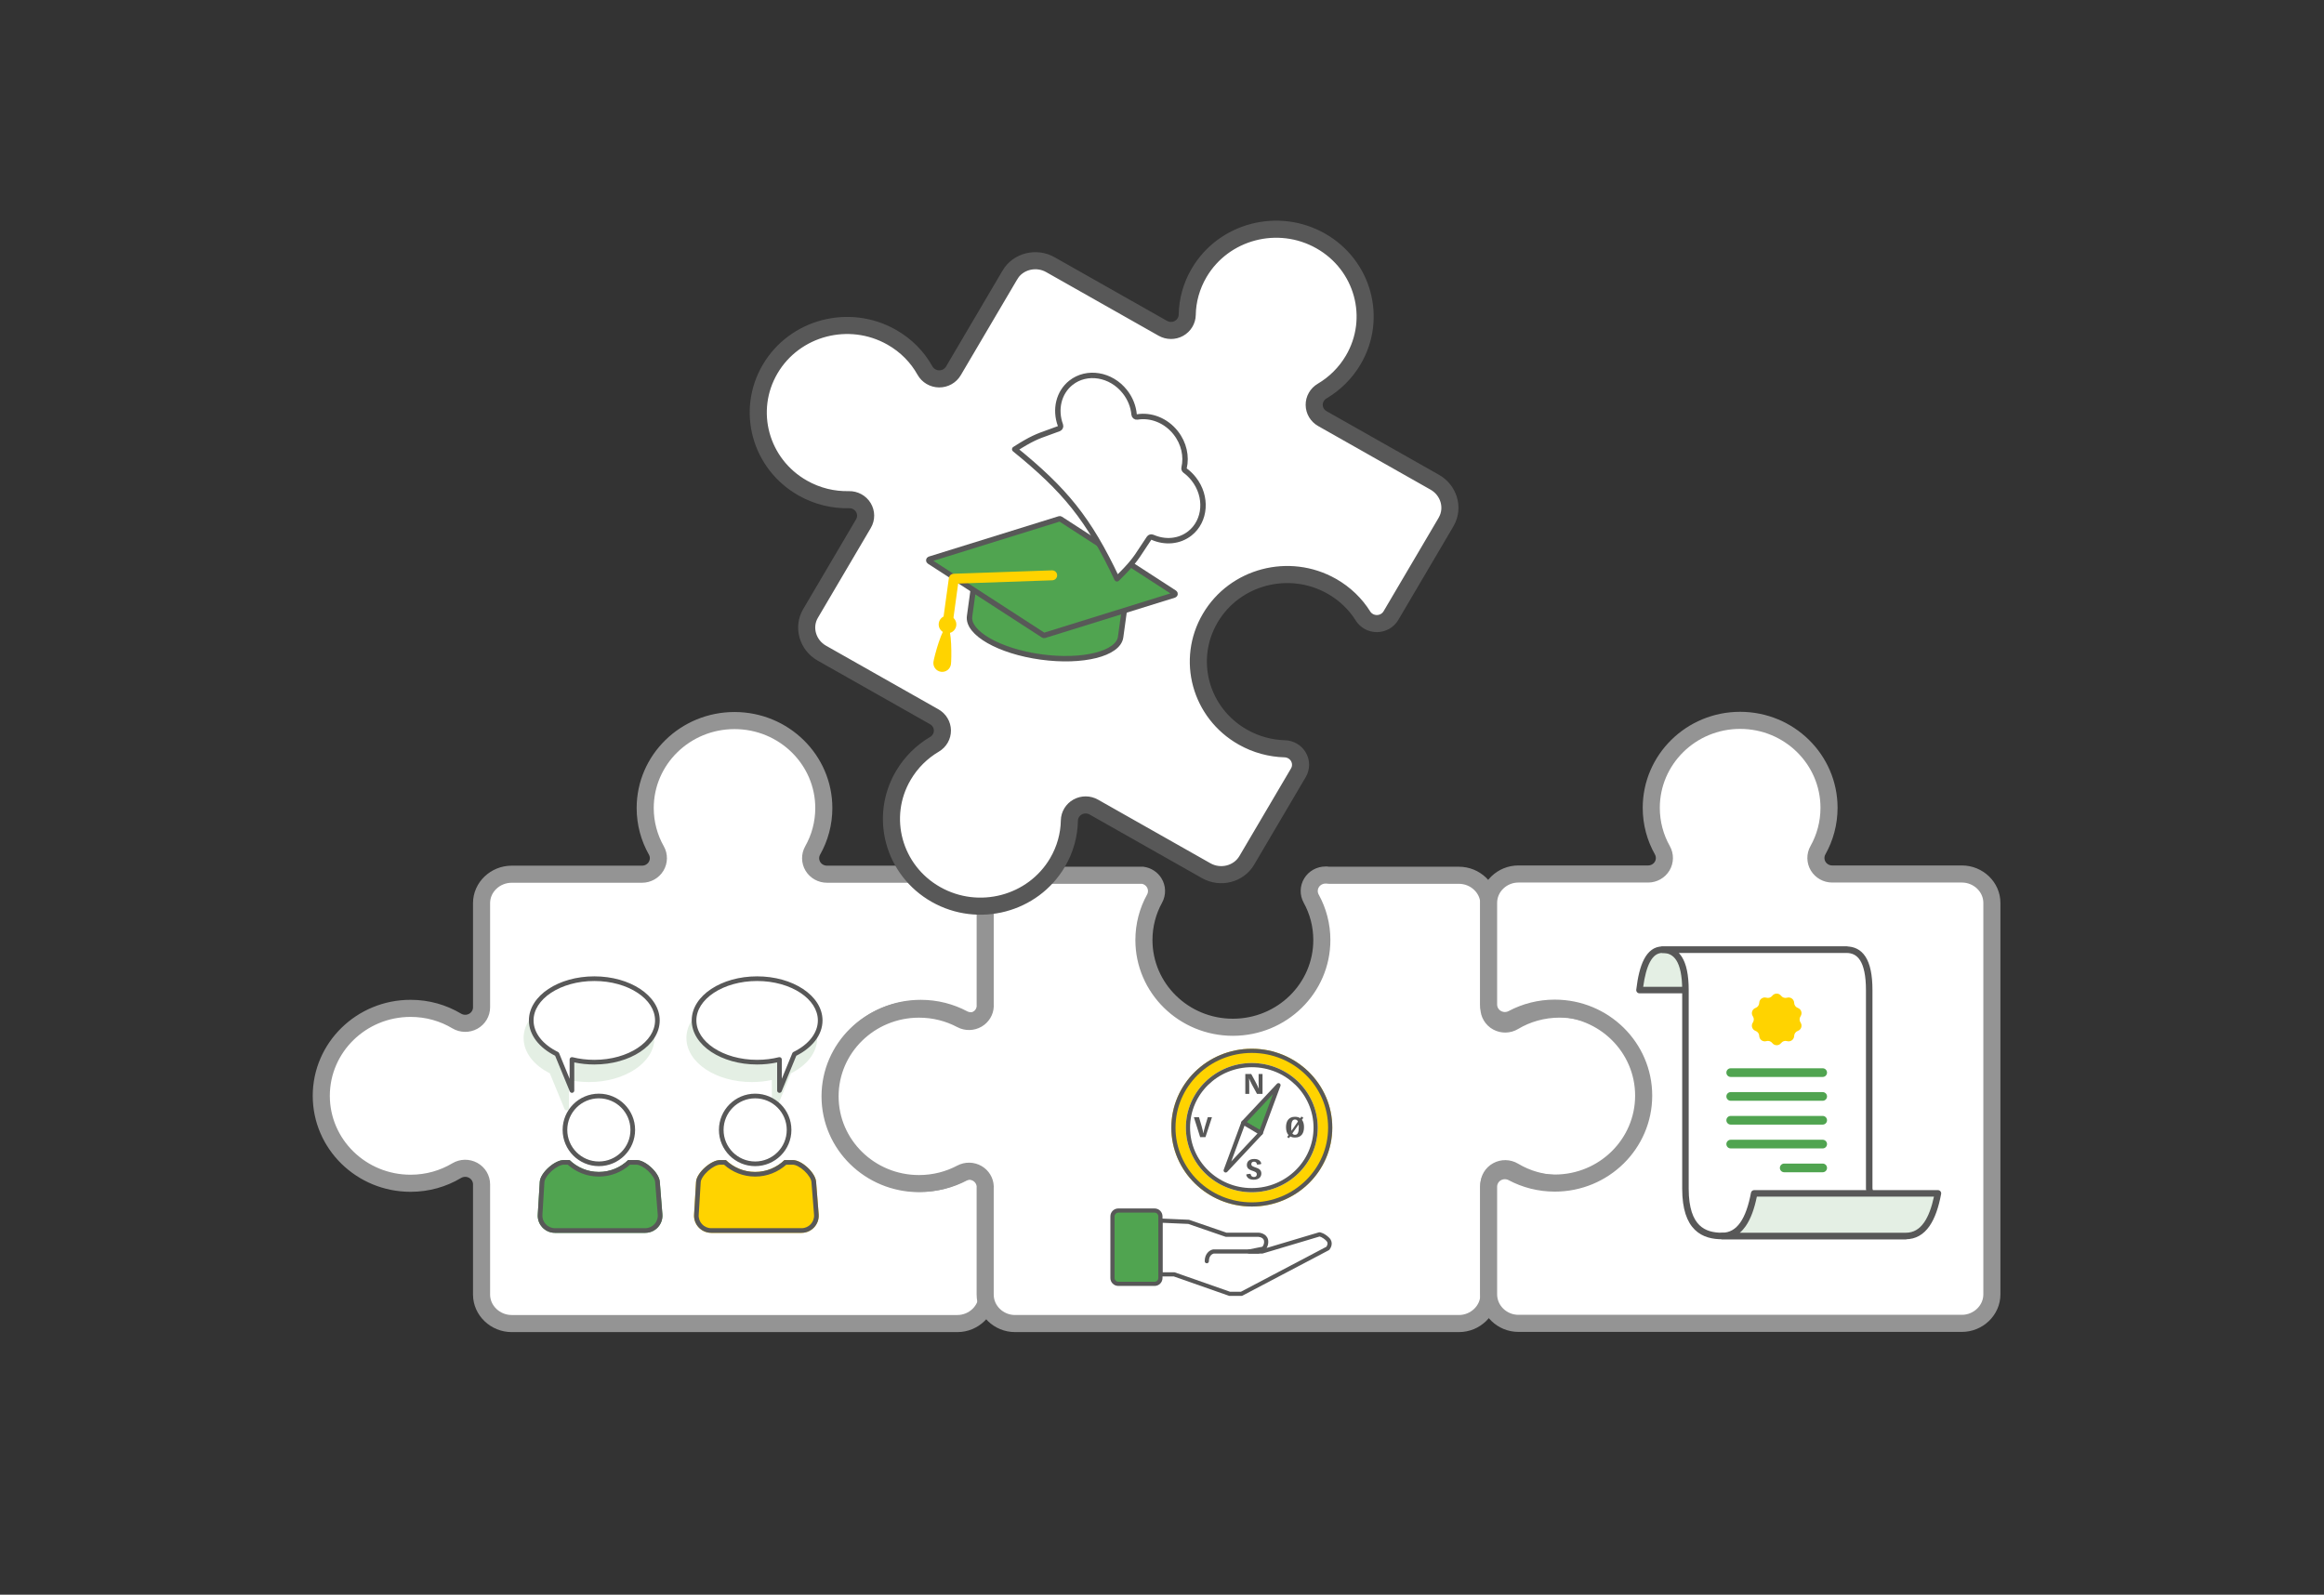 <svg width="408" height="280" viewBox="0 0 408 280" fill="none" xmlns="http://www.w3.org/2000/svg">
<rect x="0" y="0" width="408" height="280" fill="#333333" stroke="none"/>
<path d="M72.085 177.049C75.057 177.049 77.822 177.858 80.178 179.265C81.065 179.794 82.174 179.815 83.08 179.316C83.985 178.818 84.542 177.88 84.542 176.864V158.572C84.542 155.757 86.958 153.494 89.833 153.494H112.714C113.73 153.494 114.671 152.968 115.187 152.111C115.704 151.254 115.72 150.192 115.228 149.321C113.981 147.115 113.271 144.571 113.271 141.875C113.271 133.394 120.292 126.516 128.952 126.516C137.61 126.516 144.628 133.396 144.628 141.877C144.628 144.573 143.919 147.117 142.671 149.321C142.179 150.192 142.193 151.254 142.709 152.111C143.226 152.968 144.167 153.492 145.185 153.492H168.066C170.941 153.492 173.326 155.757 173.326 158.57V176.412C173.326 177.402 172.793 178.319 171.926 178.827C171.058 179.335 169.981 179.359 169.092 178.888C166.876 177.716 164.341 177.049 161.648 177.051C152.988 177.049 145.969 183.927 145.969 192.405C145.969 200.887 152.988 207.762 161.648 207.76C164.343 207.76 166.879 207.093 169.092 205.92C169.983 205.45 171.058 205.471 171.928 205.979C172.796 206.484 173.326 207.404 173.326 208.394V227.294C173.326 230.109 170.941 232.391 168.066 232.391H89.833C86.958 232.391 84.542 230.109 84.542 227.294V207.945C84.542 206.929 83.983 205.991 83.077 205.492C82.174 204.994 81.063 205.012 80.176 205.541C77.82 206.948 75.055 207.758 72.082 207.758C63.422 207.76 56.404 200.884 56.404 192.403C56.408 183.924 63.424 177.046 72.085 177.049Z" fill="white" stroke="#949494" stroke-width="3"/>
<g clip-path="url(#clip0)">
<path d="M103.408 189.578C109.524 189.578 114.482 186.297 114.482 182.249C114.482 178.201 109.524 174.919 103.408 174.919C97.292 174.919 92.334 178.201 92.334 182.249C92.334 184.672 94.111 186.821 96.85 188.156C97.586 189.972 98.777 192.856 99.483 194.556V189.105C100.703 189.411 102.026 189.578 103.408 189.578Z" fill="#E4EFE4"/>
<path fill-rule="evenodd" clip-rule="evenodd" d="M95.803 177.407C93.872 178.685 92.743 180.405 92.743 182.249C92.743 184.455 94.366 186.49 97.029 187.788C97.12 187.832 97.191 187.908 97.229 188.002C97.731 189.241 98.446 190.98 99.074 192.499V189.105C99.074 188.979 99.132 188.86 99.231 188.782C99.331 188.705 99.46 188.677 99.582 188.708C100.769 189.006 102.059 189.169 103.408 189.169C106.397 189.169 109.085 188.367 111.013 187.091C112.944 185.812 114.073 184.092 114.073 182.249C114.073 180.405 112.944 178.685 111.013 177.407C109.085 176.131 106.397 175.328 103.408 175.328C100.419 175.328 97.731 176.131 95.803 177.407ZM95.352 176.725C97.432 175.348 100.281 174.51 103.408 174.51C106.535 174.51 109.384 175.348 111.464 176.725C113.541 178.1 114.891 180.044 114.891 182.249C114.891 184.453 113.541 186.398 111.464 187.773C109.384 189.149 106.535 189.987 103.408 189.987C102.182 189.987 101.001 189.859 99.892 189.62V194.556C99.892 194.751 99.754 194.919 99.563 194.957C99.371 194.995 99.18 194.893 99.105 194.712C98.418 193.057 97.269 190.276 96.53 188.453C93.792 187.076 91.925 184.846 91.925 182.249C91.925 180.044 93.275 178.1 95.352 176.725Z" fill="#E4EFE4"/>
<path d="M131.99 189.578C125.874 189.578 120.916 186.297 120.916 182.249C120.916 178.201 125.874 174.919 131.99 174.919C138.106 174.919 143.063 178.201 143.063 182.249C143.063 184.672 141.286 186.821 138.547 188.156C137.812 189.972 136.62 192.856 135.915 194.556V189.105C134.695 189.411 133.372 189.578 131.99 189.578Z" fill="#E4EFE4"/>
<path fill-rule="evenodd" clip-rule="evenodd" d="M139.595 177.407C141.526 178.685 142.655 180.405 142.655 182.249C142.655 184.455 141.032 186.49 138.369 187.788C138.278 187.832 138.207 187.908 138.169 188.002C137.667 189.241 136.952 190.98 136.324 192.499V189.105C136.324 188.979 136.266 188.86 136.167 188.782C136.067 188.705 135.938 188.677 135.816 188.708C134.629 189.006 133.339 189.169 131.99 189.169C129.001 189.169 126.313 188.367 124.385 187.091C122.454 185.812 121.325 184.092 121.325 182.249C121.325 180.405 122.454 178.685 124.385 177.407C126.313 176.131 129.001 175.328 131.99 175.328C134.979 175.328 137.666 176.131 139.595 177.407ZM140.046 176.725C137.966 175.348 135.117 174.51 131.99 174.51C128.863 174.51 126.014 175.348 123.934 176.725C121.857 178.1 120.507 180.044 120.507 182.249C120.507 184.453 121.857 186.398 123.934 187.773C126.014 189.149 128.863 189.987 131.99 189.987C133.216 189.987 134.397 189.859 135.506 189.62V194.556C135.506 194.751 135.644 194.919 135.835 194.957C136.027 194.995 136.218 194.893 136.293 194.712C136.98 193.057 138.128 190.276 138.868 188.453C141.606 187.076 143.473 184.846 143.473 182.249C143.473 180.044 142.123 178.1 140.046 176.725Z" fill="#E4EFE4"/>
<path d="M99.996 203.681H98.956C97.382 203.681 94.886 205.904 94.763 207.472L94.414 213.212C94.276 214.965 95.662 216.463 97.42 216.463H113.282C115.04 216.463 116.425 214.965 116.288 213.212L115.831 207.472C115.708 205.904 113.319 203.681 111.746 203.681H110.276C108.947 204.972 107.134 205.766 105.136 205.766C103.137 205.766 101.324 204.972 99.996 203.681Z" fill="#50A450"/>
<path fill-rule="evenodd" clip-rule="evenodd" d="M115.831 207.472C115.708 205.904 113.319 203.681 111.746 203.681H110.276C108.947 204.972 107.134 205.766 105.136 205.766C103.137 205.766 101.324 204.972 99.996 203.681H98.956C97.382 203.681 94.886 205.904 94.763 207.472L94.414 213.212C94.276 214.965 95.662 216.463 97.42 216.463H113.282C115.04 216.463 116.425 214.965 116.288 213.212L115.831 207.472ZM115.472 213.276L115.016 207.536C114.999 207.321 114.895 207.016 114.667 206.649C114.445 206.291 114.135 205.921 113.776 205.587C113.416 205.254 113.026 204.972 112.653 204.778C112.271 204.579 111.96 204.499 111.746 204.499H110.598C109.149 205.795 107.234 206.584 105.136 206.584C103.038 206.584 101.123 205.795 99.674 204.499H98.956C98.74 204.499 98.42 204.58 98.025 204.781C97.641 204.977 97.236 205.261 96.862 205.596C96.489 205.932 96.167 206.302 95.937 206.66C95.703 207.025 95.597 207.324 95.579 207.53L95.23 213.269L95.23 213.276C95.129 214.553 96.139 215.645 97.42 215.645H113.282C114.563 215.645 115.573 214.553 115.472 213.276Z" fill="#585858"/>
<path d="M111.498 198.39C111.498 201.904 108.65 204.752 105.136 204.752C101.623 204.752 98.774 201.904 98.774 198.39C98.774 194.877 101.623 192.028 105.136 192.028C108.65 192.028 111.498 194.877 111.498 198.39Z" fill="white"/>
<path fill-rule="evenodd" clip-rule="evenodd" d="M105.136 203.934C108.198 203.934 110.681 201.452 110.681 198.39C110.681 195.328 108.198 192.846 105.136 192.846C102.074 192.846 99.592 195.328 99.592 198.39C99.592 201.452 102.074 203.934 105.136 203.934ZM105.136 204.752C108.65 204.752 111.498 201.904 111.498 198.39C111.498 194.877 108.65 192.028 105.136 192.028C101.623 192.028 98.774 194.877 98.774 198.39C98.774 201.904 101.623 204.752 105.136 204.752Z" fill="#585858"/>
<path d="M127.436 203.681H126.396C124.822 203.681 122.326 205.904 122.203 207.472L121.854 213.212C121.716 214.965 123.102 216.463 124.86 216.463H140.722C142.48 216.463 143.865 214.965 143.727 213.212L143.271 207.472C143.148 205.904 140.759 203.681 139.186 203.681H137.716C136.387 204.972 134.574 205.766 132.576 205.766C130.577 205.766 128.764 204.972 127.436 203.681Z" fill="#FFD300"/>
<path fill-rule="evenodd" clip-rule="evenodd" d="M143.271 207.472C143.148 205.904 140.759 203.681 139.186 203.681H137.716C136.387 204.972 134.574 205.766 132.576 205.766C130.577 205.766 128.764 204.972 127.436 203.681H126.396C124.822 203.681 122.326 205.904 122.203 207.472L121.854 213.212C121.716 214.965 123.102 216.463 124.86 216.463H140.722C142.48 216.463 143.865 214.965 143.727 213.212L143.271 207.472ZM142.912 213.276L142.456 207.536C142.439 207.321 142.335 207.016 142.107 206.649C141.885 206.291 141.575 205.921 141.216 205.587C140.856 205.254 140.466 204.972 140.093 204.778C139.711 204.579 139.4 204.499 139.186 204.499H138.038C136.589 205.795 134.674 206.584 132.576 206.584C130.478 206.584 128.563 205.795 127.114 204.499H126.396C126.18 204.499 125.86 204.58 125.465 204.781C125.081 204.977 124.675 205.261 124.302 205.596C123.929 205.932 123.607 206.302 123.377 206.66C123.143 207.025 123.037 207.324 123.019 207.53L122.67 213.269L122.669 213.276C122.569 214.553 123.579 215.645 124.86 215.645H140.722C142.003 215.645 143.013 214.553 142.912 213.276Z" fill="#585858"/>
<path d="M138.938 198.39C138.938 201.904 136.09 204.752 132.576 204.752C129.063 204.752 126.214 201.904 126.214 198.39C126.214 194.877 129.063 192.028 132.576 192.028C136.09 192.028 138.938 194.877 138.938 198.39Z" fill="white"/>
<path fill-rule="evenodd" clip-rule="evenodd" d="M132.576 203.934C135.638 203.934 138.121 201.452 138.121 198.39C138.121 195.328 135.638 192.846 132.576 192.846C129.514 192.846 127.032 195.328 127.032 198.39C127.032 201.452 129.514 203.934 132.576 203.934ZM132.576 204.752C136.09 204.752 138.938 201.904 138.938 198.39C138.938 194.877 136.09 192.028 132.576 192.028C129.063 192.028 126.214 194.877 126.214 198.39C126.214 201.904 129.063 204.752 132.576 204.752Z" fill="#585858"/>
<path d="M104.337 186.496C110.453 186.496 115.411 183.214 115.411 179.166C115.411 175.118 110.453 171.836 104.337 171.836C98.221 171.836 93.263 175.118 93.263 179.166C93.263 181.59 95.04 183.738 97.779 185.073C98.515 186.889 99.707 189.773 100.412 191.473V186.022C101.632 186.328 102.955 186.496 104.337 186.496Z" fill="white"/>
<path fill-rule="evenodd" clip-rule="evenodd" d="M96.732 174.324C94.801 175.602 93.672 177.323 93.672 179.166C93.672 181.372 95.294 183.407 97.958 184.705C98.049 184.749 98.12 184.826 98.158 184.919C98.66 186.159 99.375 187.897 100.003 189.416V186.022C100.003 185.896 100.061 185.777 100.16 185.699C100.259 185.622 100.389 185.594 100.511 185.625C101.698 185.923 102.987 186.087 104.337 186.087C107.326 186.087 110.013 185.284 111.941 184.008C113.873 182.73 115.002 181.009 115.002 179.166C115.002 177.323 113.873 175.602 111.941 174.324C110.013 173.048 107.326 172.245 104.337 172.245C101.348 172.245 98.66 173.048 96.732 174.324ZM96.281 173.642C98.361 172.266 101.21 171.428 104.337 171.428C107.464 171.428 110.313 172.266 112.393 173.642C114.47 175.017 115.82 176.961 115.82 179.166C115.82 181.371 114.47 183.315 112.393 184.69C110.313 186.066 107.464 186.904 104.337 186.904C103.111 186.904 101.929 186.776 100.82 186.537V191.473C100.82 191.668 100.683 191.836 100.491 191.874C100.3 191.912 100.108 191.81 100.034 191.63C99.347 189.974 98.198 187.193 97.458 185.37C94.721 183.993 92.854 181.763 92.854 179.166C92.854 176.961 94.204 175.017 96.281 173.642Z" fill="#585858"/>
<path d="M132.919 186.496C126.803 186.496 121.845 183.214 121.845 179.166C121.845 175.118 126.803 171.836 132.919 171.836C139.035 171.836 143.993 175.118 143.993 179.166C143.993 181.59 142.216 183.738 139.477 185.073C138.741 186.889 137.549 189.773 136.844 191.473V186.022C135.624 186.328 134.301 186.496 132.919 186.496Z" fill="white"/>
<path fill-rule="evenodd" clip-rule="evenodd" d="M140.524 174.324C142.455 175.603 143.584 177.323 143.584 179.166C143.584 181.372 141.961 183.407 139.298 184.705C139.207 184.749 139.136 184.826 139.098 184.919C138.596 186.159 137.881 187.897 137.253 189.416V186.022C137.253 185.896 137.195 185.777 137.096 185.699C136.997 185.622 136.867 185.594 136.745 185.625C135.558 185.923 134.268 186.087 132.919 186.087C129.93 186.087 127.243 185.284 125.314 184.008C123.383 182.73 122.254 181.009 122.254 179.166C122.254 177.323 123.383 175.603 125.314 174.324C127.243 173.048 129.93 172.245 132.919 172.245C135.908 172.245 138.596 173.048 140.524 174.324ZM140.975 173.642C138.895 172.266 136.046 171.428 132.919 171.428C129.792 171.428 126.943 172.266 124.863 173.642C122.786 175.017 121.436 176.961 121.436 179.166C121.436 181.371 122.786 183.315 124.863 184.69C126.943 186.066 129.792 186.904 132.919 186.904C134.145 186.904 135.327 186.776 136.436 186.537V191.473C136.436 191.668 136.573 191.836 136.765 191.874C136.956 191.912 137.147 191.81 137.222 191.63C137.909 189.974 139.058 187.193 139.798 185.37C142.535 183.993 144.402 181.763 144.402 179.166C144.402 176.961 143.052 175.017 140.975 173.642Z" fill="#585858"/>
</g>
<path d="M273.802 177.178C270.841 177.178 268.087 177.986 265.74 179.389C264.857 179.917 263.752 179.935 262.85 179.44C261.948 178.943 261.394 178.007 261.394 176.994V158.746C261.394 155.937 258.987 153.68 256.124 153.68H233.332C233.18 153.68 233.028 153.663 232.88 153.64H232.709C231.702 153.64 230.767 154.158 230.25 155.006C229.733 155.856 229.712 156.909 230.19 157.777C231.383 159.941 232.061 162.418 232.061 165.05C232.064 173.51 225.07 180.367 216.444 180.367C207.821 180.367 200.825 173.51 200.827 165.05C200.827 162.416 201.503 159.941 202.696 157.777C203.174 156.909 203.15 155.856 202.634 155.008C202.196 154.289 201.458 153.811 200.63 153.68H178.198C175.334 153.68 172.959 155.937 172.959 158.746V176.545C172.959 176.59 172.966 176.632 172.968 176.674C172.926 177.612 172.409 178.469 171.583 178.955C170.719 179.461 169.646 179.485 168.76 179.016C166.554 177.846 164.028 177.18 161.346 177.183C152.717 177.178 145.726 184.037 145.726 192.498C145.726 200.959 152.717 207.818 161.343 207.816C164.028 207.816 166.554 207.15 168.758 205.981C169.643 205.512 170.717 205.533 171.583 206.039C172.409 206.522 172.923 207.382 172.966 208.318C172.964 208.362 172.957 208.407 172.957 208.451V227.306C172.957 230.114 175.332 232.39 178.196 232.39H256.124C258.987 232.39 261.394 230.114 261.394 227.306V208.003C261.394 206.989 261.951 206.053 262.853 205.556C263.752 205.059 264.859 205.077 265.742 205.605C268.089 207.008 270.843 207.816 273.804 207.816C282.431 207.818 289.421 200.959 289.421 192.498C289.419 184.037 282.428 177.178 273.802 177.178Z" fill="white" stroke="#949494" stroke-width="3"/>
<path d="M208.677 214.532L203.722 214.315L203.722 223.75H206.127L215.88 227.171H217.948L233.108 219.191L233.147 219.137C233.257 218.985 233.376 218.758 233.415 218.505C233.459 218.213 233.399 217.887 233.086 217.58C232.729 217.23 232.396 217.016 232.131 216.89C231.998 216.828 231.883 216.787 231.791 216.763C231.764 216.756 231.741 216.75 231.72 216.746L231.644 216.73L221.571 219.74H219.297L221.804 219.236C222.097 218.97 222.293 218.525 222.293 218.043C222.293 217.814 222.243 217.62 222.15 217.455C222.058 217.292 221.933 217.173 221.804 217.085C221.526 216.894 221.185 216.815 220.957 216.802L220.949 216.802H215.262L208.677 214.532Z" fill="white"/>
<path fill-rule="evenodd" clip-rule="evenodd" d="M203.468 214.049C203.541 213.98 203.638 213.943 203.738 213.948L208.693 214.165C208.728 214.167 208.763 214.173 208.796 214.185L215.323 216.435H220.949C220.955 216.435 220.962 216.435 220.969 216.435L220.977 216.436C221.255 216.451 221.665 216.544 222.011 216.782C222.175 216.894 222.344 217.052 222.47 217.275C222.597 217.501 222.659 217.759 222.659 218.043C222.659 218.432 222.553 218.809 222.367 219.119L231.538 216.379C231.596 216.361 231.658 216.359 231.717 216.371L231.793 216.386C231.821 216.392 231.851 216.399 231.885 216.408C232 216.438 232.136 216.487 232.288 216.559C232.591 216.703 232.958 216.941 233.343 217.318C233.748 217.715 233.838 218.163 233.777 218.56C233.728 218.886 233.578 219.168 233.444 219.353L233.404 219.407C233.371 219.452 233.328 219.489 233.279 219.515L218.119 227.495C218.067 227.523 218.008 227.538 217.948 227.538H215.88C215.839 227.538 215.798 227.531 215.758 227.517L206.064 224.117H203.722C203.519 224.117 203.355 223.952 203.355 223.75L203.355 214.315C203.355 214.214 203.396 214.119 203.468 214.049ZM204.089 214.698L204.089 223.383H206.127C206.168 223.383 206.209 223.39 206.248 223.403L215.942 226.804H217.858L232.861 218.906C232.943 218.789 233.025 218.622 233.052 218.449C233.08 218.263 233.05 218.059 232.829 217.843C232.5 217.52 232.201 217.33 231.974 217.222C231.86 217.168 231.765 217.136 231.696 217.117L231.702 217.096L231.696 217.117C231.683 217.114 231.671 217.111 231.66 217.108L221.676 220.091C221.642 220.102 221.607 220.107 221.571 220.107H219.297C219.109 220.107 218.951 219.964 218.932 219.776C218.913 219.588 219.04 219.417 219.225 219.38L221.622 218.898C221.798 218.701 221.925 218.391 221.925 218.043C221.925 217.869 221.888 217.738 221.83 217.635C221.772 217.532 221.691 217.453 221.596 217.388L221.804 217.085L221.596 217.388C221.387 217.244 221.117 217.179 220.938 217.169H215.261C215.221 217.169 215.18 217.162 215.142 217.149L208.607 214.896L204.089 214.698Z" fill="#585858"/>
<path fill-rule="evenodd" clip-rule="evenodd" d="M213.024 219.372L220.891 219.372C221.094 219.372 221.258 219.536 221.258 219.739C221.258 219.942 221.094 220.106 220.891 220.106L213.062 220.106C212.808 220.168 212.233 220.489 212.233 221.443C212.233 221.646 212.068 221.81 211.866 221.81C211.663 221.81 211.499 221.646 211.499 221.443C211.499 220.049 212.422 219.476 212.958 219.378C212.98 219.374 213.002 219.372 213.024 219.372Z" fill="#585858"/>
<path d="M202.703 212.549H196.326C195.762 212.549 195.306 213.006 195.306 213.569V224.397C195.306 224.96 195.762 225.417 196.326 225.417H202.703C203.266 225.417 203.723 224.96 203.723 224.397V213.569C203.723 213.006 203.266 212.549 202.703 212.549Z" fill="#50A450"/>
<path fill-rule="evenodd" clip-rule="evenodd" d="M194.938 213.569C194.938 212.803 195.559 212.182 196.326 212.182H202.702C203.468 212.182 204.089 212.803 204.089 213.569V224.397C204.089 225.163 203.468 225.784 202.702 225.784H196.326C195.559 225.784 194.938 225.163 194.938 224.397V213.569ZM196.326 212.916C195.965 212.916 195.673 213.208 195.673 213.569V224.397C195.673 224.757 195.965 225.05 196.326 225.05H202.702C203.063 225.05 203.355 224.757 203.355 224.397V213.569C203.355 213.208 203.063 212.916 202.702 212.916H196.326Z" fill="#585858"/>
<path d="M233.895 197.991C233.895 205.641 227.569 211.843 219.766 211.843C211.963 211.843 205.638 205.641 205.638 197.991C205.638 190.341 211.963 184.14 219.766 184.14C227.569 184.14 233.895 190.341 233.895 197.991Z" fill="#FFD300"/>
<path fill-rule="evenodd" clip-rule="evenodd" d="M219.766 211.109C227.178 211.109 233.161 205.222 233.161 197.991C233.161 190.76 227.178 184.874 219.766 184.874C212.355 184.874 206.372 190.76 206.372 197.991C206.372 205.222 212.355 211.109 219.766 211.109ZM219.766 211.843C227.569 211.843 233.895 205.641 233.895 197.991C233.895 190.341 227.569 184.14 219.766 184.14C211.963 184.14 205.638 190.341 205.638 197.991C205.638 205.641 211.963 211.843 219.766 211.843Z" fill="#585858"/>
<path d="M231.338 197.991C231.338 204.257 226.157 209.336 219.766 209.336C213.375 209.336 208.194 204.257 208.194 197.991C208.194 191.725 213.375 186.646 219.766 186.646C226.157 186.646 231.338 191.725 231.338 197.991Z" fill="white"/>
<path fill-rule="evenodd" clip-rule="evenodd" d="M219.766 208.602C225.765 208.602 230.604 203.838 230.604 197.991C230.604 192.144 225.765 187.38 219.766 187.38C213.767 187.38 208.928 192.144 208.928 197.991C208.928 203.838 213.767 208.602 219.766 208.602ZM219.766 209.336C226.157 209.336 231.338 204.257 231.338 197.991C231.338 191.725 226.157 186.646 219.766 186.646C213.375 186.646 208.194 191.725 208.194 197.991C208.194 204.257 213.375 209.336 219.766 209.336Z" fill="#585858"/>
<path d="M224.448 190.538L221.343 198.932L218.287 197.113L224.448 190.538Z" fill="#50A450"/>
<path fill-rule="evenodd" clip-rule="evenodd" d="M224.642 190.226C224.792 190.315 224.856 190.497 224.796 190.66L221.691 199.054C221.653 199.157 221.57 199.238 221.465 199.275C221.361 199.312 221.245 199.3 221.15 199.244L218.094 197.425C217.999 197.369 217.936 197.274 217.92 197.165C217.905 197.057 217.94 196.948 218.016 196.867L224.178 190.292C224.297 190.164 224.492 190.137 224.642 190.226ZM218.866 197.03L221.151 198.39L223.473 192.114L218.866 197.03Z" fill="#585858"/>
<path d="M215.182 205.507L218.286 197.113L221.343 198.932L215.182 205.507Z" fill="white"/>
<path fill-rule="evenodd" clip-rule="evenodd" d="M214.989 205.819C214.839 205.73 214.774 205.548 214.834 205.385L217.939 196.991C217.977 196.888 218.06 196.807 218.165 196.77C218.27 196.734 218.385 196.745 218.48 196.801L221.537 198.62C221.631 198.676 221.695 198.772 221.71 198.88C221.725 198.988 221.69 199.097 221.614 199.178L215.453 205.753C215.333 205.881 215.139 205.908 214.989 205.819ZM220.765 199.015L218.479 197.655L216.157 203.931L220.765 199.015Z" fill="#585858"/>
<path d="M218.624 192.063H219.317V190.765C219.317 190.001 219.301 189.576 219.286 189.386H219.312C219.357 189.536 219.536 189.966 219.806 190.46L220.677 192.063H221.649V188.567H220.962V189.846C220.962 190.51 220.977 190.909 220.987 191.124H220.967C220.906 190.949 220.753 190.58 220.371 189.876L219.663 188.567H218.624V192.063Z" fill="#585858"/>
<path d="M219.474 206.102C219.245 206.102 218.903 206.162 218.781 206.237C218.878 206.716 219.24 207.136 220.095 207.136C221.012 207.136 221.44 206.651 221.44 206.037C221.44 205.393 220.971 205.178 220.518 205.014C220.09 204.864 219.678 204.764 219.678 204.424C219.678 204.125 219.851 203.97 220.141 203.97C220.584 203.97 220.651 204.315 220.681 204.474H220.727C220.961 204.474 221.277 204.439 221.43 204.349C221.374 203.945 221.068 203.491 220.182 203.491C219.362 203.491 218.898 203.925 218.898 204.554C218.898 205.163 219.342 205.373 219.78 205.533C220.212 205.688 220.645 205.788 220.645 206.182C220.645 206.492 220.457 206.656 220.151 206.656C219.688 206.656 219.581 206.307 219.545 206.102H219.474Z" fill="#585858"/>
<path d="M225.972 199.645L226.298 199.835L226.511 199.536C226.736 199.66 227.016 199.73 227.352 199.73C228.447 199.73 228.931 198.996 228.931 197.903C228.931 197.373 228.814 196.929 228.569 196.609L228.819 196.255L228.472 196.045L228.269 196.335C228.034 196.175 227.729 196.085 227.352 196.085C226.267 196.085 225.773 196.814 225.773 197.903C225.773 198.492 225.91 198.976 226.211 199.301L225.972 199.645ZM226.73 198.552C226.7 198.372 226.69 198.157 226.69 197.903C226.69 196.984 226.878 196.564 227.352 196.564C227.591 196.564 227.759 196.679 227.866 196.914L226.73 198.552ZM227.994 197.428C228.009 197.568 228.014 197.728 228.014 197.903C228.014 198.821 227.826 199.251 227.352 199.251C227.143 199.251 226.99 199.171 226.883 199.001L227.994 197.428Z" fill="#585858"/>
<path d="M210.7 199.656H211.632L212.758 196.205V196.16H212.039L211.576 197.708C211.372 198.392 211.286 198.837 211.27 198.971H211.25C211.235 198.837 211.148 198.377 210.949 197.698L210.496 196.16H209.61V196.205L210.7 199.656Z" fill="#585858"/>
<path d="M349.693 158.535C349.693 155.72 347.289 153.457 344.428 153.457H321.656C320.646 153.457 319.709 152.93 319.195 152.073C318.681 151.217 318.665 150.154 319.155 149.284C320.396 147.077 321.102 144.533 321.102 141.837C321.102 133.358 314.115 126.48 305.497 126.48C296.88 126.48 289.895 133.361 289.895 141.842C289.895 144.538 290.602 147.082 291.843 149.286C292.333 150.157 292.319 151.219 291.805 152.076C291.291 152.932 290.354 153.457 289.341 153.457H266.57C263.709 153.457 261.335 155.722 261.335 158.535V176.377C261.335 177.367 261.866 178.284 262.729 178.792C263.592 179.3 264.665 179.323 265.55 178.853C267.754 177.681 270.278 177.014 272.958 177.016C281.576 177.014 288.561 183.892 288.561 192.37C288.561 200.851 281.576 207.727 272.958 207.725C270.275 207.725 267.752 207.058 265.55 205.885C264.663 205.415 263.592 205.436 262.727 205.944C261.863 206.449 261.335 207.369 261.335 208.359V227.259C261.335 230.074 263.709 232.356 266.57 232.356H344.428C347.289 232.356 349.693 230.074 349.693 227.259V158.535Z" fill="white" stroke="#949494" stroke-width="3"/>
<path d="M291.857 166.747L324.117 166.747C321.737 166.747 320.594 169.535 320.089 173.837H287.829C288.334 169.535 289.476 166.747 291.857 166.747Z" fill="#E4EFE4"/>
<path fill-rule="evenodd" clip-rule="evenodd" d="M324.688 166.747C324.688 166.431 324.433 166.176 324.117 166.176L291.857 166.176C290.382 166.176 289.34 167.064 288.633 168.414C287.938 169.743 287.516 171.6 287.261 173.77C287.242 173.932 287.293 174.095 287.402 174.217C287.51 174.339 287.665 174.408 287.829 174.408H320.089C320.379 174.408 320.623 174.191 320.656 173.904C320.907 171.773 321.309 170.084 321.906 168.944C322.492 167.824 323.211 167.318 324.117 167.318C324.433 167.318 324.688 167.062 324.688 166.747ZM321.638 167.318C321.357 167.632 321.11 168.002 320.894 168.414C320.253 169.639 319.844 171.312 319.585 173.266H288.477C288.73 171.434 289.11 169.968 289.646 168.944C290.232 167.824 290.951 167.318 291.857 167.318L321.638 167.318Z" fill="#585858"/>
<path d="M324.128 166.747L291.867 166.747C294.25 166.747 295.897 168.533 295.897 173.847V208.717C295.897 215.769 299.195 217.017 302.343 217.017H334.603C331.456 217.017 329.001 213.256 328.157 208.717V173.847C328.157 168.533 326.51 166.747 324.128 166.747Z" fill="white"/>
<path fill-rule="evenodd" clip-rule="evenodd" d="M291.296 166.747C291.296 166.431 291.552 166.176 291.867 166.176L324.128 166.176C325.489 166.176 326.69 166.702 327.517 167.997C328.314 169.244 328.728 171.151 328.728 173.847V208.664C329.141 210.851 329.935 212.819 330.976 214.23C332.028 215.655 333.278 216.445 334.603 216.445C334.919 216.445 335.174 216.701 335.174 217.017C335.174 217.332 334.919 217.588 334.603 217.588H302.343C300.706 217.588 298.913 217.265 297.54 215.92C296.167 214.575 295.325 212.319 295.325 208.717V173.847C295.325 171.229 294.916 169.586 294.294 168.612C293.702 167.685 292.888 167.318 291.867 167.318C291.552 167.318 291.296 167.062 291.296 166.747ZM294.725 167.318C294.916 167.516 295.093 167.741 295.257 167.997C296.054 169.244 296.468 171.151 296.468 173.847V208.717C296.468 212.167 297.276 214.062 298.339 215.103C299.402 216.144 300.832 216.445 302.343 216.445H331.519C330.983 216.023 330.494 215.5 330.057 214.908C328.881 213.315 328.029 211.153 327.595 208.821C327.589 208.787 327.586 208.752 327.586 208.717V173.847C327.586 171.229 327.176 169.586 326.554 168.612C325.962 167.685 325.149 167.318 324.128 167.318L294.725 167.318Z" fill="#585858"/>
<path d="M302.309 217.017H334.57C337.711 217.017 339.376 214.057 340.222 209.532H307.961C307.116 214.057 305.451 217.017 302.309 217.017Z" fill="#E4EFE4"/>
<path fill-rule="evenodd" clip-rule="evenodd" d="M340.661 209.168C340.553 209.037 340.392 208.961 340.222 208.961H307.961C307.686 208.961 307.45 209.157 307.4 209.428C306.983 211.659 306.374 213.437 305.528 214.644C304.701 215.824 303.662 216.446 302.309 216.446C301.994 216.446 301.738 216.701 301.738 217.017C301.738 217.332 301.994 217.588 302.309 217.588H334.57C336.358 217.588 337.722 216.73 338.725 215.299C339.708 213.895 340.355 211.93 340.783 209.637C340.814 209.47 340.77 209.298 340.661 209.168ZM305.438 216.446C305.815 216.123 306.157 215.738 306.464 215.299C307.38 213.992 308.004 212.197 308.432 210.104H339.525C339.115 212.02 338.547 213.561 337.789 214.644C336.962 215.824 335.923 216.446 334.57 216.446H305.438Z" fill="#585858"/>
<path d="M311.144 174.836C311.534 174.331 312.297 174.331 312.687 174.836C312.932 175.154 313.347 175.289 313.733 175.176C314.345 174.996 314.962 175.445 314.981 176.083C314.992 176.484 315.249 176.837 315.627 176.972C316.228 177.187 316.464 177.912 316.104 178.439C315.877 178.771 315.877 179.207 316.104 179.539C316.464 180.066 316.228 180.791 315.627 181.006C315.249 181.141 314.992 181.494 314.981 181.895C314.962 182.533 314.345 182.982 313.733 182.802C313.347 182.689 312.932 182.824 312.687 183.142C312.297 183.647 311.534 183.647 311.144 183.142C310.899 182.824 310.484 182.689 310.099 182.802C309.486 182.982 308.869 182.533 308.851 181.895C308.839 181.494 308.583 181.141 308.205 181.006C307.603 180.791 307.368 180.066 307.728 179.539C307.954 179.207 307.954 178.771 307.728 178.439C307.368 177.912 307.603 177.187 308.205 176.972C308.583 176.837 308.839 176.484 308.851 176.083C308.869 175.445 309.486 174.996 310.099 175.176C310.484 175.289 310.899 175.154 311.144 174.836Z" fill="#FFD300"/>
<path fill-rule="evenodd" clip-rule="evenodd" d="M303.081 188.33C303.081 187.909 303.422 187.568 303.842 187.568H319.989C320.41 187.568 320.751 187.909 320.751 188.33C320.751 188.751 320.41 189.092 319.989 189.092H303.842C303.422 189.092 303.081 188.751 303.081 188.33Z" fill="#50A450"/>
<path fill-rule="evenodd" clip-rule="evenodd" d="M303.081 192.513C303.081 192.093 303.422 191.752 303.842 191.752H319.989C320.41 191.752 320.751 192.093 320.751 192.513C320.751 192.934 320.41 193.275 319.989 193.275H303.842C303.422 193.275 303.081 192.934 303.081 192.513Z" fill="#50A450"/>
<path fill-rule="evenodd" clip-rule="evenodd" d="M303.081 196.697C303.081 196.276 303.422 195.935 303.842 195.935H319.989C320.41 195.935 320.751 196.276 320.751 196.697C320.751 197.117 320.41 197.458 319.989 197.458H303.842C303.422 197.458 303.081 197.117 303.081 196.697Z" fill="#50A450"/>
<path fill-rule="evenodd" clip-rule="evenodd" d="M303.081 200.88C303.081 200.459 303.422 200.118 303.842 200.118H319.989C320.41 200.118 320.751 200.459 320.751 200.88C320.751 201.3 320.41 201.641 319.989 201.641H303.842C303.422 201.641 303.081 201.3 303.081 200.88Z" fill="#50A450"/>
<path fill-rule="evenodd" clip-rule="evenodd" d="M312.474 205.063C312.474 204.642 312.815 204.301 313.235 204.301L319.99 204.301C320.41 204.301 320.751 204.642 320.751 205.063C320.751 205.484 320.41 205.825 319.99 205.825L313.235 205.825C312.815 205.825 312.474 205.484 312.474 205.063Z" fill="#50A450"/>
<path d="M149.043 87.734C146.296 87.796 143.499 87.145 140.935 85.693C133.463 81.467 130.905 72.108 135.208 64.792C139.516 57.476 149.063 54.971 156.533 59.202C159.097 60.654 161.071 62.702 162.389 65.066C162.885 65.955 163.834 66.514 164.866 66.525C165.901 66.537 166.86 66.001 167.376 65.124L177.205 48.433C177.233 48.386 177.261 48.34 177.29 48.295L177.287 48.282C178.716 45.856 181.924 45.066 184.404 46.47L204.142 57.642C205.02 58.139 206.099 58.147 206.979 57.66C207.859 57.173 208.411 56.263 208.429 55.272C208.473 52.761 209.153 50.22 210.522 47.895C214.831 40.579 224.38 38.071 231.849 42.298C239.319 46.526 241.882 55.888 237.573 63.204C236.204 65.529 234.299 67.377 232.102 68.672C231.235 69.182 230.71 70.107 230.72 71.098C230.73 72.089 231.275 73.003 232.151 73.499L251.889 84.671C254.339 86.058 255.281 89.132 253.924 91.547C253.883 91.627 253.839 91.706 253.793 91.784L244.192 108.088C243.689 108.941 242.764 109.476 241.759 109.488C240.751 109.502 239.81 108.994 239.282 108.154C237.969 106.062 236.121 104.249 233.795 102.932C226.326 98.702 216.779 101.206 212.471 108.522C208.163 115.836 210.724 125.196 218.195 129.423C220.517 130.74 223.043 131.402 225.55 131.473C226.556 131.501 227.474 132.047 227.964 132.909C228.454 133.77 228.448 134.822 227.945 135.676L218.881 151.067C217.452 153.494 214.244 154.283 211.764 152.88L192.026 141.707C191.148 141.21 190.07 141.203 189.189 141.69C188.309 142.176 187.757 143.086 187.739 144.077C187.695 146.588 187.015 149.129 185.646 151.455C181.337 158.771 171.788 161.279 164.319 157.051C156.849 152.823 154.286 143.462 158.595 136.146C159.964 133.82 161.869 131.972 164.066 130.677C164.933 130.167 165.458 129.242 165.448 128.251C165.438 127.26 164.893 126.346 164.017 125.851L144.279 114.678C141.799 113.275 140.865 110.143 142.295 107.714L151.587 91.936C152.103 91.059 152.099 89.978 151.571 89.106C151.042 88.236 150.076 87.71 149.043 87.734Z" fill="white" stroke="#585858" stroke-width="3"/>
<g clip-path="url(#clip1)">
<path d="M182.794 115.001C190.116 116.008 196.38 114.443 196.784 111.505L197.426 106.841L183.323 111.154L170.909 103.192L170.267 107.857C169.863 110.795 175.472 113.993 182.794 115.001Z" fill="#50A450"/>
<path d="M170.861 103.54L170.22 108.204C169.815 111.142 175.424 114.341 182.746 115.348C190.069 116.356 196.332 114.791 196.736 111.853L197.378 107.188" stroke="#585858" stroke-width="0.951" stroke-linecap="round" stroke-linejoin="round"/>
<path d="M186.172 91.12L206.199 104.094C206.352 104.193 206.32 104.426 206.146 104.48L183.359 111.564C183.298 111.583 183.232 111.574 183.178 111.539L163.15 98.565C162.997 98.466 163.029 98.233 163.204 98.179L185.991 91.095C186.052 91.076 186.118 91.085 186.172 91.12Z" fill="#50A450" stroke="#585858" stroke-width="0.951"/>
<path fill-rule="evenodd" clip-rule="evenodd" d="M185.592 100.985C185.609 101.468 185.231 101.872 184.749 101.889L168.215 102.462L167.376 108.558C167.31 109.036 166.869 109.37 166.391 109.305C165.912 109.239 165.578 108.798 165.644 108.319L166.583 101.495C166.641 101.073 166.993 100.755 167.419 100.74L184.688 100.142C185.171 100.125 185.575 100.502 185.592 100.985Z" fill="#FFD300"/>
<path d="M167.881 109.848C167.764 110.697 166.982 111.29 166.133 111.173C165.285 111.056 164.692 110.274 164.809 109.425C164.925 108.577 165.708 107.984 166.556 108.101C167.404 108.217 167.998 109 167.881 109.848Z" fill="#FFD300"/>
<path d="M166.948 116.629C166.831 117.477 166.049 118.07 165.2 117.953C164.352 117.837 163.759 117.054 163.876 116.206C163.992 115.358 165.438 109.942 166.287 110.058C167.135 110.175 167.065 115.78 166.948 116.629Z" fill="#FFD300"/>
<path d="M202.319 94.329C202.11 94.236 201.864 94.306 201.735 94.494C201.236 95.219 200.851 95.813 200.512 96.336L200.511 96.337L200.498 96.357C199.403 98.043 198.762 99.031 196.097 101.625C193.625 96.377 191.338 92.471 188.56 88.981C185.783 85.493 182.53 82.438 178.142 78.879C181.086 76.99 182.164 76.607 184.031 75.944L184.053 75.936L184.054 75.936C184.583 75.748 185.178 75.536 185.892 75.264C186.135 75.171 186.259 74.9 186.169 74.655C185.162 71.925 185.844 68.917 188.023 67.198C190.789 65.016 195.031 65.666 197.486 68.778C198.447 69.996 198.979 71.399 199.102 72.785C199.114 72.917 199.18 73.038 199.285 73.119C199.389 73.2 199.523 73.234 199.654 73.212C202.026 72.813 204.67 73.789 206.405 75.988C207.872 77.847 208.338 80.136 207.878 82.138C207.836 82.323 207.907 82.516 208.06 82.628C208.606 83.029 209.113 83.514 209.559 84.079C212.014 87.191 211.66 91.468 208.894 93.651C207.035 95.117 204.523 95.306 202.319 94.329Z" fill="white" stroke="#585858" stroke-width="0.951" stroke-linecap="round" stroke-linejoin="round"/>
</g>
<defs>
<clipPath id="clip0">
<rect width="54.522" height="54.522" fill="white" transform="translate(91.204 165.754)"/>
</clipPath>
<clipPath id="clip1">
<rect width="63.371" height="63.371" fill="white" transform="translate(176.979 53) rotate(29.265)"/>
</clipPath>
</defs>
</svg>
